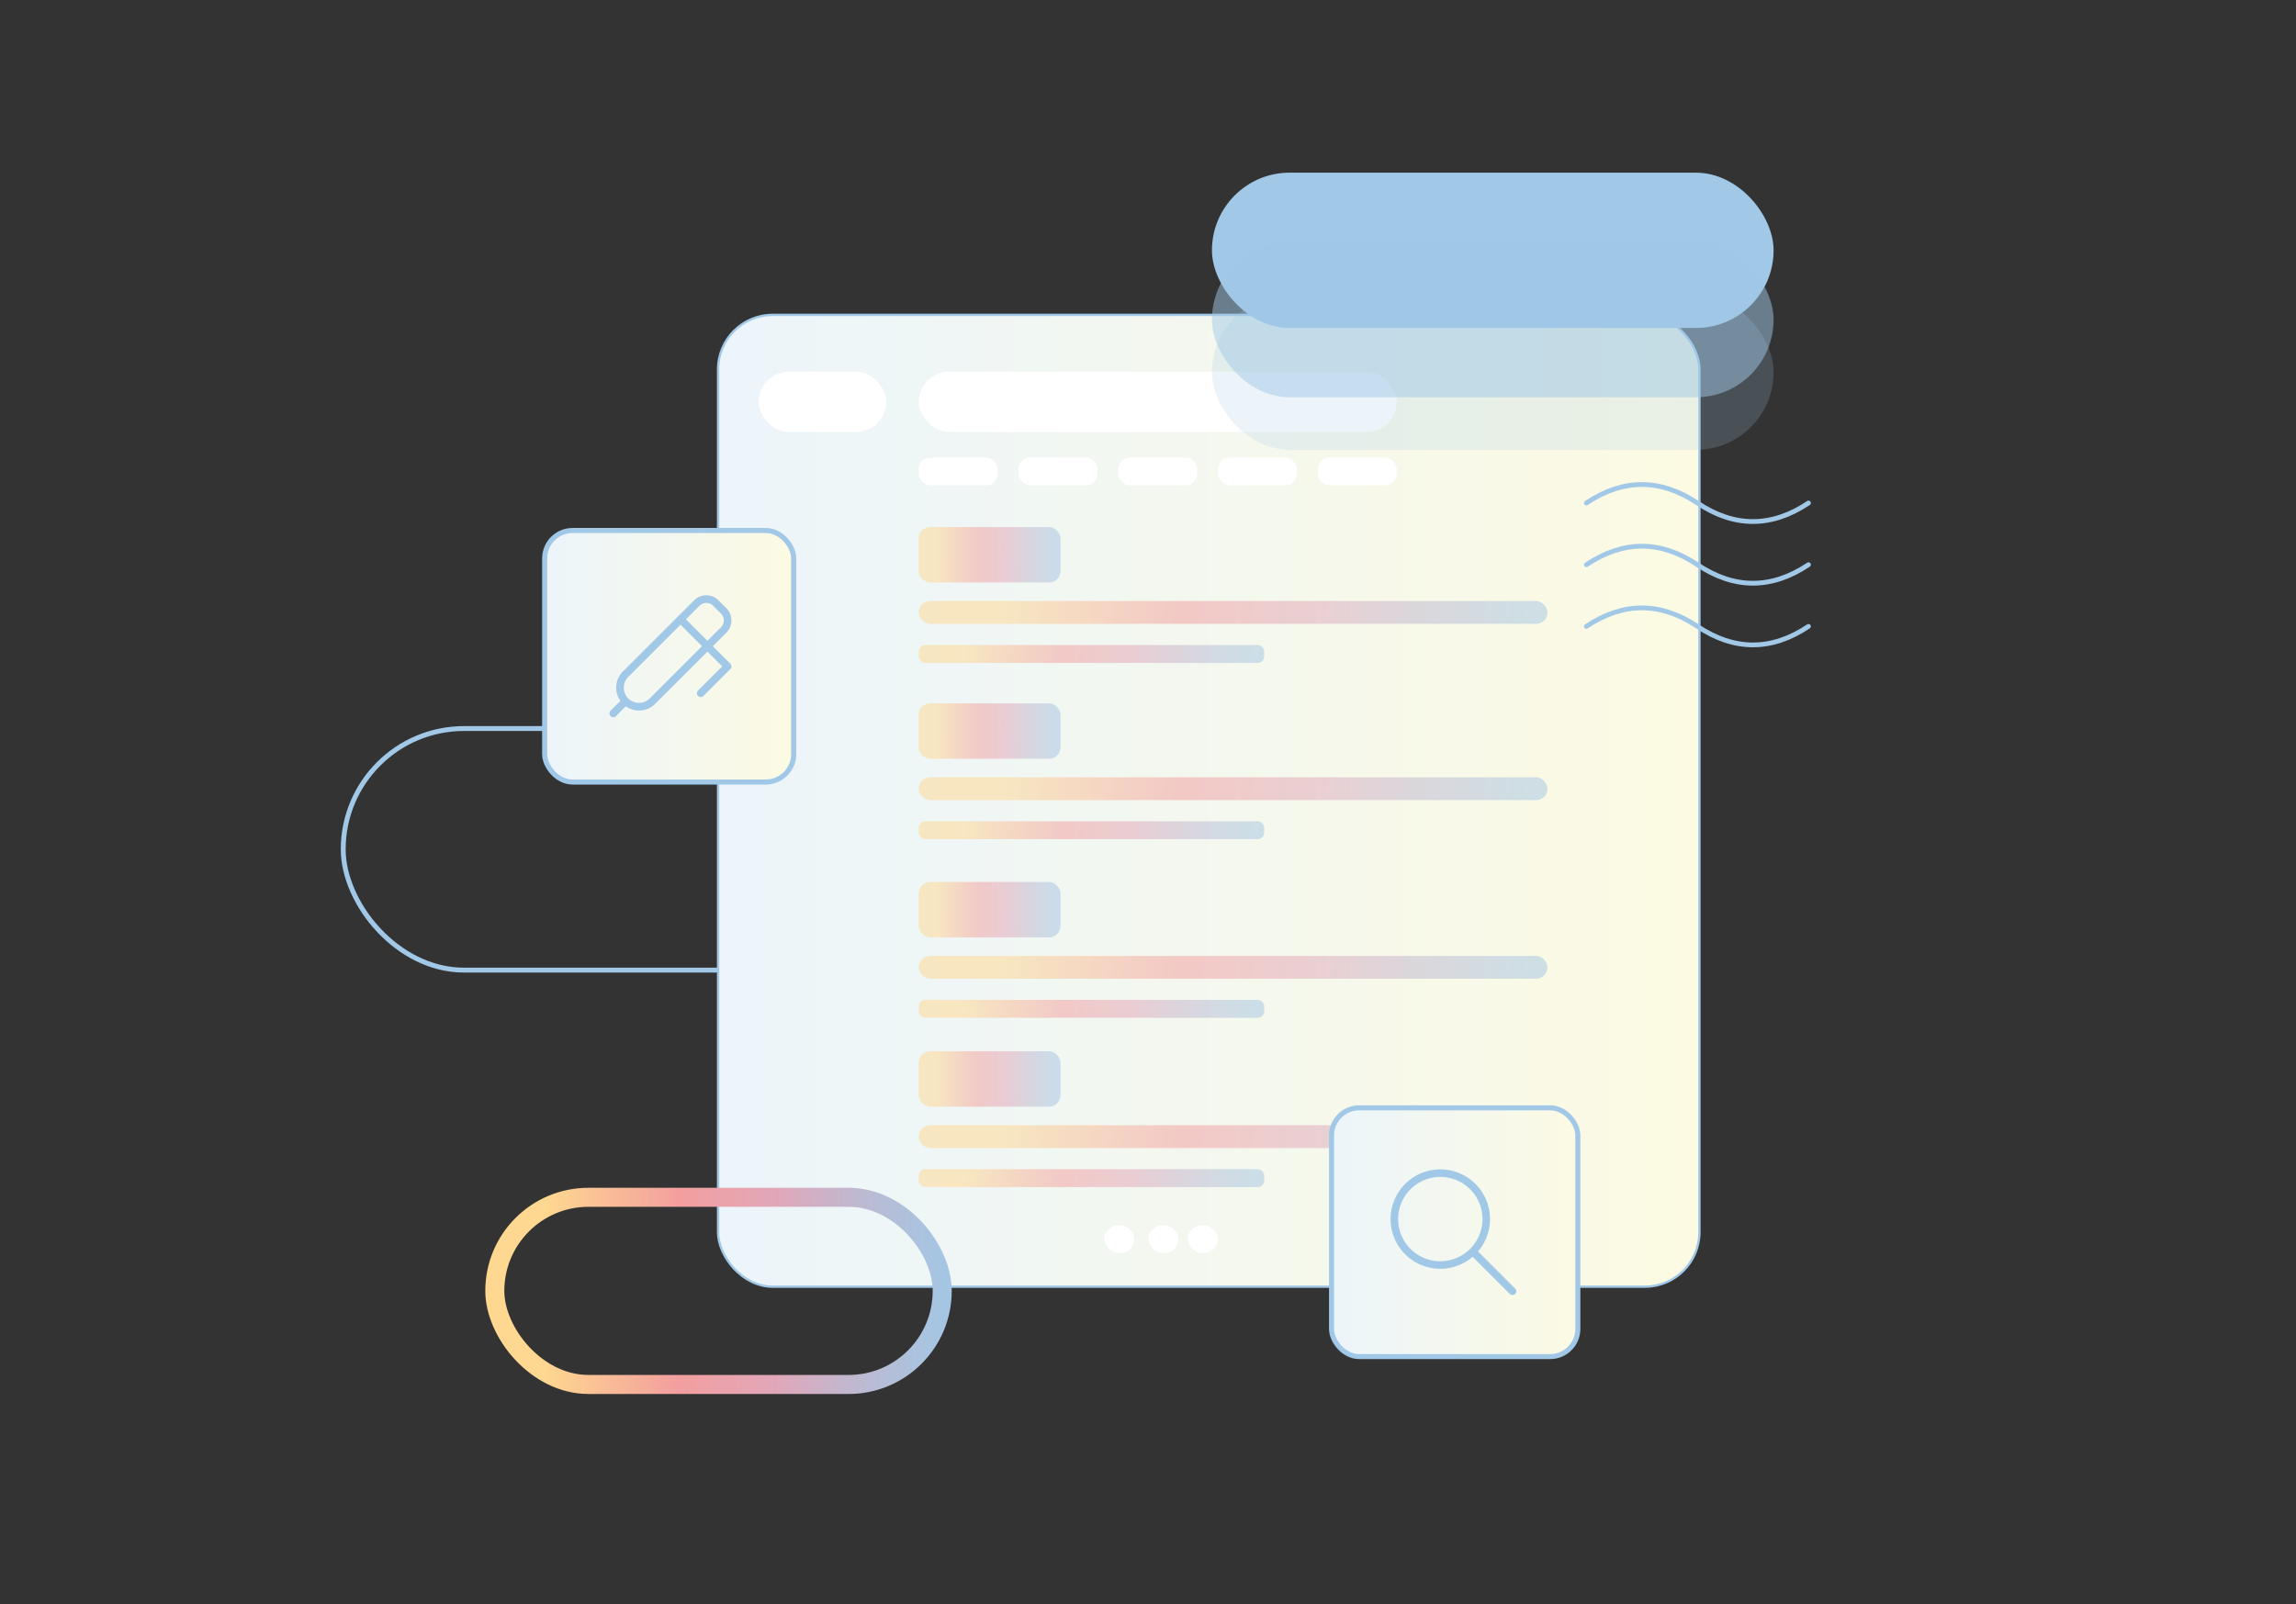<svg width="425" height="297" fill="none" xmlns="http://www.w3.org/2000/svg"><rect width="100%" height="100%" fill="#333333" stroke="none"/><rect x="63.533" y="134.894" width="159.491" height="44.73" rx="22.365" stroke="#A1C8E6" stroke-width=".904"/><rect x="132.92" y="58.302" width="181.652" height="179.935" rx="10.092" fill="url(#a)" stroke="#A1C8E6" stroke-width=".429"/><rect x="170.068" y="84.712" width="14.601" height="5.153" rx="2.147" fill="#fff"/><rect x="188.534" y="84.712" width="14.601" height="5.153" rx="2.147" fill="#fff"/><rect x="207" y="84.712" width="14.601" height="5.153" rx="2.147" fill="#fff"/><rect x="225.466" y="84.712" width="14.601" height="5.153" rx="2.147" fill="#fff"/><rect x="243.932" y="84.712" width="14.601" height="5.153" rx="2.147" fill="#fff"/><rect x="140.436" y="68.823" width="23.619" height="11.165" rx="5.583" fill="#fff"/><rect x="170.067" y="68.823" width="88.464" height="11.165" rx="5.583" fill="#fff"/><rect x="204.422" y="226.856" width="5.55" height="5.153" rx="2.577" fill="#fff"/><rect x="212.582" y="226.856" width="5.55" height="5.153" rx="2.577" fill="#fff"/><rect x="219.881" y="226.856" width="5.55" height="5.153" rx="2.577" fill="#fff"/><rect opacity=".52" x="170.068" y="97.596" width="26.242" height="10.255" rx="2.111" fill="url(#b)"/><g opacity=".52"><rect x="170.068" y="111.287" width="116.378" height="4.223" rx="2.111" fill="url(#c)"/><rect x="170.068" y="119.431" width="63.945" height="3.318" rx="1.207" fill="url(#d)"/></g><rect opacity=".52" x="170.068" y="130.232" width="26.242" height="10.255" rx="2.111" fill="url(#e)"/><g opacity=".52"><rect x="170.068" y="143.923" width="116.378" height="4.223" rx="2.111" fill="url(#f)"/><rect x="170.068" y="152.067" width="63.945" height="3.318" rx="1.207" fill="url(#g)"/></g><rect opacity=".52" x="170.068" y="163.3" width="26.242" height="10.255" rx="2.111" fill="url(#h)"/><g opacity=".52"><rect x="170.068" y="176.991" width="116.378" height="4.223" rx="2.111" fill="url(#i)"/><rect x="170.068" y="185.135" width="63.945" height="3.318" rx="1.207" fill="url(#j)"/></g><rect opacity=".52" x="170.068" y="194.648" width="26.242" height="10.255" rx="2.111" fill="url(#k)"/><g opacity=".52"><rect x="170.068" y="208.339" width="116.378" height="4.223" rx="2.111" fill="url(#l)"/><rect x="170.068" y="216.483" width="63.945" height="3.318" rx="1.207" fill="url(#m)"/></g><rect x="100.818" y="98.225" width="46.1" height="46.571" rx="5.175" fill="url(#n)" stroke="#A1C8E6" stroke-width=".941"/><path d="m125.969 114.662 8.717 8.717-4.981 4.981m-16.187 3.735 2.201-2.201m.075-.075a3.524 3.524 0 0 0 3.838.764 3.529 3.529 0 0 0 1.143-.764l13.181-13.182c.232-.231.415-.506.54-.808a2.474 2.474 0 0 0 0-1.906 2.476 2.476 0 0 0-.54-.808l-1.458-1.458a2.494 2.494 0 0 0-1.761-.73 2.492 2.492 0 0 0-1.761.73l-13.182 13.181a3.518 3.518 0 0 0 0 4.981Z" stroke="#A1C8E6" stroke-width="1.411" stroke-linecap="round" stroke-linejoin="round"/><rect x="224.336" y="31.971" width="103.963" height="28.756" rx="14.378" fill="#A1C8E6"/><rect x="224.336" y="44.8" width="103.963" height="28.756" rx="14.378" fill="#A1C8E6" opacity=".5"/><rect x="224.336" y="54.533" width="103.963" height="28.756" rx="14.378" fill="#A1C8E6" opacity=".2"/><rect x="91.59" y="221.688" width="82.818" height="34.654" rx="17.327" stroke="url(#o)" stroke-width="3.524"/><path d="M293.643 93.138c6.852-4.568 13.705-4.568 20.557 0 6.853 4.569 13.705 4.569 20.558 0m-41.115 22.842c6.852-4.568 13.705-4.568 20.557 0 6.853 4.568 13.705 4.568 20.558 0m-41.115-11.421c6.852-4.568 13.705-4.568 20.557 0 6.853 4.568 13.705 4.568 20.558 0" stroke="#A1C8E6" stroke-width=".884" stroke-linecap="round" stroke-linejoin="round"/><rect x="246.473" y="205.12" width="45.593" height="46.058" rx="5.118" fill="url(#p)" stroke="#A1C8E6" stroke-width=".93"/><path d="m279.97 239.082-7.289-7.289m-14.577-6.074a8.498 8.498 0 0 0 8.503 8.504c1.117 0 2.222-.22 3.254-.648a8.493 8.493 0 0 0 4.602-4.602 8.494 8.494 0 0 0-1.843-9.267 8.509 8.509 0 0 0-9.267-1.843 8.509 8.509 0 0 0-4.602 4.602 8.494 8.494 0 0 0-.647 3.254Z" stroke="#A1C8E6" stroke-width="1.396" stroke-linecap="round" stroke-linejoin="round"/><defs><linearGradient id="a" x1="132.705" y1="147.918" x2="314.787" y2="147.918" gradientUnits="userSpaceOnUse"><stop stop-color="#ECF5FB"/><stop offset="1" stop-color="#FCFAE2"/></linearGradient><linearGradient id="b" x1="197.429" y1="103.456" x2="170.549" y2="103.17" gradientUnits="userSpaceOnUse"><stop stop-color="#A1C8E6"/><stop offset=".09" stop-color="#A8C4E0"/><stop offset=".24" stop-color="#BEB9D1"/><stop offset=".41" stop-color="#E1A7B9"/><stop offset=".615" stop-color="#F39F9F"/><stop offset=".89" stop-color="#FED790"/></linearGradient><linearGradient id="c" x1="291.41" y1="113.7" x2="173.727" y2="100.232" gradientUnits="userSpaceOnUse"><stop stop-color="#A1C8E6"/><stop offset=".09" stop-color="#A8C4E0"/><stop offset=".24" stop-color="#BEB9D1"/><stop offset=".41" stop-color="#E1A7B9"/><stop offset=".615" stop-color="#F39F9F"/><stop offset=".89" stop-color="#FED790"/></linearGradient><linearGradient id="d" x1="236.741" y1="121.327" x2="171.648" y2="116.117" gradientUnits="userSpaceOnUse"><stop stop-color="#A1C8E6"/><stop offset=".09" stop-color="#A8C4E0"/><stop offset=".24" stop-color="#BEB9D1"/><stop offset=".41" stop-color="#E1A7B9"/><stop offset=".615" stop-color="#F39F9F"/><stop offset=".89" stop-color="#FED790"/></linearGradient><linearGradient id="e" x1="197.429" y1="136.093" x2="170.549" y2="135.807" gradientUnits="userSpaceOnUse"><stop stop-color="#A1C8E6"/><stop offset=".09" stop-color="#A8C4E0"/><stop offset=".24" stop-color="#BEB9D1"/><stop offset=".41" stop-color="#E1A7B9"/><stop offset=".615" stop-color="#F39F9F"/><stop offset=".89" stop-color="#FED790"/></linearGradient><linearGradient id="f" x1="291.41" y1="146.336" x2="173.727" y2="132.869" gradientUnits="userSpaceOnUse"><stop stop-color="#A1C8E6"/><stop offset=".09" stop-color="#A8C4E0"/><stop offset=".24" stop-color="#BEB9D1"/><stop offset=".41" stop-color="#E1A7B9"/><stop offset=".615" stop-color="#F39F9F"/><stop offset=".89" stop-color="#FED790"/></linearGradient><linearGradient id="g" x1="236.741" y1="153.963" x2="171.648" y2="148.754" gradientUnits="userSpaceOnUse"><stop stop-color="#A1C8E6"/><stop offset=".09" stop-color="#A8C4E0"/><stop offset=".24" stop-color="#BEB9D1"/><stop offset=".41" stop-color="#E1A7B9"/><stop offset=".615" stop-color="#F39F9F"/><stop offset=".89" stop-color="#FED790"/></linearGradient><linearGradient id="h" x1="197.429" y1="169.16" x2="170.549" y2="168.874" gradientUnits="userSpaceOnUse"><stop stop-color="#A1C8E6"/><stop offset=".09" stop-color="#A8C4E0"/><stop offset=".24" stop-color="#BEB9D1"/><stop offset=".41" stop-color="#E1A7B9"/><stop offset=".615" stop-color="#F39F9F"/><stop offset=".89" stop-color="#FED790"/></linearGradient><linearGradient id="i" x1="291.41" y1="179.404" x2="173.727" y2="165.936" gradientUnits="userSpaceOnUse"><stop stop-color="#A1C8E6"/><stop offset=".09" stop-color="#A8C4E0"/><stop offset=".24" stop-color="#BEB9D1"/><stop offset=".41" stop-color="#E1A7B9"/><stop offset=".615" stop-color="#F39F9F"/><stop offset=".89" stop-color="#FED790"/></linearGradient><linearGradient id="j" x1="236.741" y1="187.031" x2="171.648" y2="181.821" gradientUnits="userSpaceOnUse"><stop stop-color="#A1C8E6"/><stop offset=".09" stop-color="#A8C4E0"/><stop offset=".24" stop-color="#BEB9D1"/><stop offset=".41" stop-color="#E1A7B9"/><stop offset=".615" stop-color="#F39F9F"/><stop offset=".89" stop-color="#FED790"/></linearGradient><linearGradient id="k" x1="197.429" y1="200.509" x2="170.549" y2="200.223" gradientUnits="userSpaceOnUse"><stop stop-color="#A1C8E6"/><stop offset=".09" stop-color="#A8C4E0"/><stop offset=".24" stop-color="#BEB9D1"/><stop offset=".41" stop-color="#E1A7B9"/><stop offset=".615" stop-color="#F39F9F"/><stop offset=".89" stop-color="#FED790"/></linearGradient><linearGradient id="l" x1="291.41" y1="210.752" x2="173.727" y2="197.285" gradientUnits="userSpaceOnUse"><stop stop-color="#A1C8E6"/><stop offset=".09" stop-color="#A8C4E0"/><stop offset=".24" stop-color="#BEB9D1"/><stop offset=".41" stop-color="#E1A7B9"/><stop offset=".615" stop-color="#F39F9F"/><stop offset=".89" stop-color="#FED790"/></linearGradient><linearGradient id="m" x1="236.741" y1="218.379" x2="171.648" y2="213.17" gradientUnits="userSpaceOnUse"><stop stop-color="#A1C8E6"/><stop offset=".09" stop-color="#A8C4E0"/><stop offset=".24" stop-color="#BEB9D1"/><stop offset=".41" stop-color="#E1A7B9"/><stop offset=".615" stop-color="#F39F9F"/><stop offset=".89" stop-color="#FED790"/></linearGradient><linearGradient id="n" x1="100.348" y1="121.418" x2="147.389" y2="121.418" gradientUnits="userSpaceOnUse"><stop stop-color="#ECF5FB"/><stop offset="1" stop-color="#FCFAE2"/></linearGradient><linearGradient id="o" x1="179.853" y1="241.742" x2="91.407" y2="240.911" gradientUnits="userSpaceOnUse"><stop stop-color="#A1C8E6"/><stop offset=".09" stop-color="#A8C4E0"/><stop offset=".24" stop-color="#BEB9D1"/><stop offset=".41" stop-color="#E1A7B9"/><stop offset=".615" stop-color="#F39F9F"/><stop offset=".89" stop-color="#FED790"/></linearGradient><linearGradient id="p" x1="246.008" y1="228.057" x2="292.531" y2="228.057" gradientUnits="userSpaceOnUse"><stop stop-color="#ECF5FB"/><stop offset="1" stop-color="#FCFAE2"/></linearGradient></defs></svg>